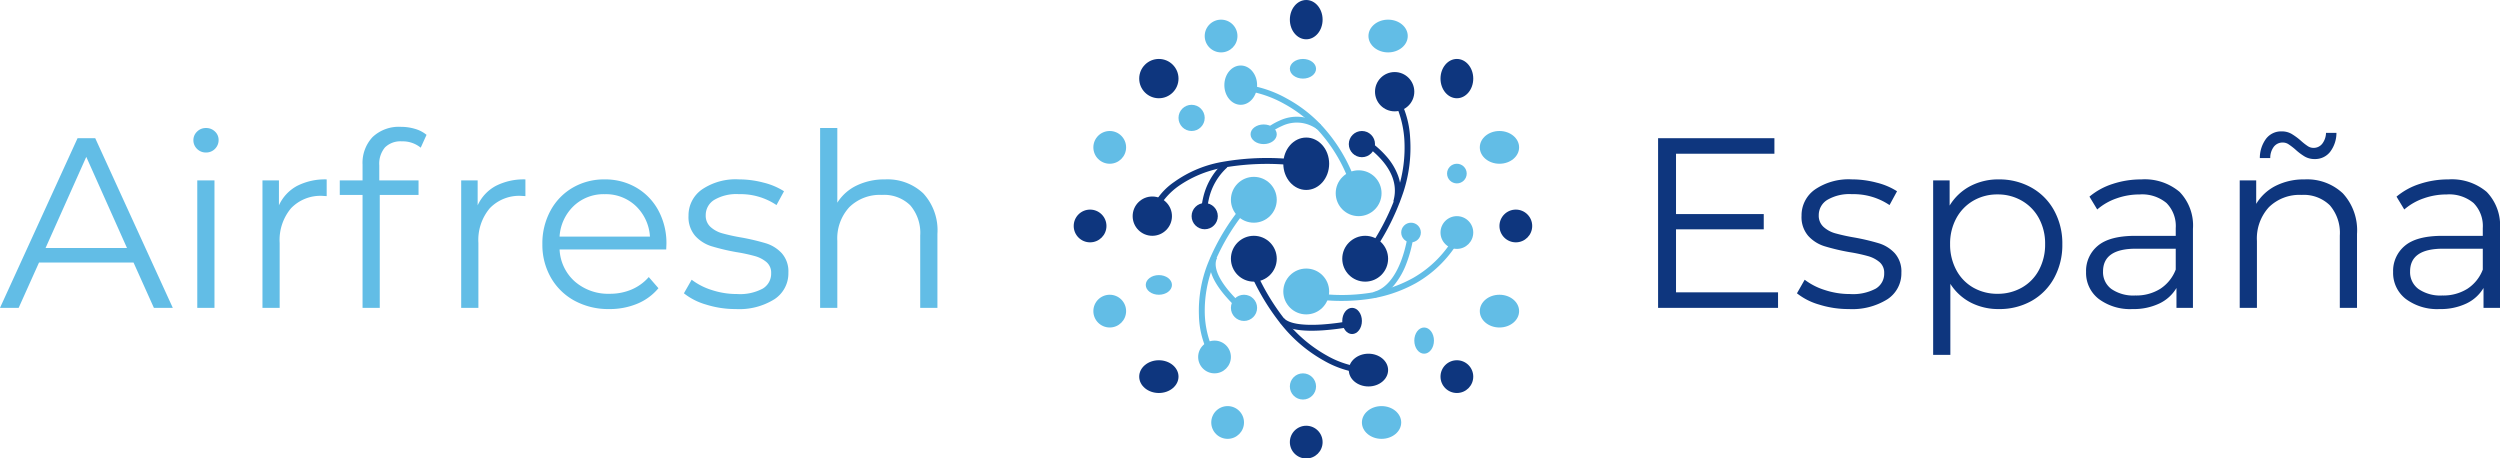 <svg xmlns="http://www.w3.org/2000/svg" width="381.682" height="70" viewBox="0 0 381.682 70"><defs><style>      .cls-1 {        fill: #62bde6;      }      .cls-2 {        fill: #0e367e;      }    </style></defs><g id="header_logo_full" transform="translate(-0.074)"><path id="Airfresh" class="cls-1" d="M20.461-6.919H6.031L2.923,0H.074l11.84-25.9h2.7L26.455,0H23.569Zm-1-2.22L13.246-23.051,7.03-9.139Zm10.73-10.323h2.627V0H30.192Zm1.332-4.255a1.86,1.86,0,0,1-1.369-.555A1.817,1.817,0,0,1,29.6-25.6a1.775,1.775,0,0,1,.555-1.3,1.86,1.86,0,0,1,1.369-.555,1.894,1.894,0,0,1,1.369.536,1.715,1.715,0,0,1,.555,1.277,1.86,1.86,0,0,1-.555,1.369A1.86,1.86,0,0,1,31.524-23.717Zm11.137,8.066a6.366,6.366,0,0,1,2.757-2.96,9.367,9.367,0,0,1,4.532-1v2.553l-.629-.037a6.216,6.216,0,0,0-4.81,1.887,7.518,7.518,0,0,0-1.739,5.291V0H40.145V-19.462h2.516ZM61.42-25.419a3.363,3.363,0,0,0-2.571.925,3.861,3.861,0,0,0-.869,2.738v2.294h5.994v2.22h-5.92V0H55.426V-17.242H51.948v-2.22h3.478v-2.4a5.739,5.739,0,0,1,1.536-4.218,5.839,5.839,0,0,1,4.347-1.554,7.347,7.347,0,0,1,2.146.315,4.849,4.849,0,0,1,1.739.906l-.888,1.961A4.338,4.338,0,0,0,61.42-25.419ZM73-15.651a6.366,6.366,0,0,1,2.757-2.96,9.367,9.367,0,0,1,4.533-1v2.553l-.629-.037a6.216,6.216,0,0,0-4.81,1.887,7.518,7.518,0,0,0-1.739,5.291V0H70.485V-19.462H73Zm28.786,6.734H85.507a6.956,6.956,0,0,0,2.331,4.9,7.738,7.738,0,0,0,5.328,1.868,8.4,8.4,0,0,0,3.33-.648A7.274,7.274,0,0,0,99.123-4.7L100.6-3A8.334,8.334,0,0,1,97.366-.629a10.949,10.949,0,0,1-4.273.814,10.8,10.8,0,0,1-5.31-1.277,9.2,9.2,0,0,1-3.607-3.533A10.074,10.074,0,0,1,82.88-9.731a10.43,10.43,0,0,1,1.239-5.106,8.975,8.975,0,0,1,3.4-3.515,9.5,9.5,0,0,1,4.866-1.258,9.4,9.4,0,0,1,4.847,1.258,8.918,8.918,0,0,1,3.367,3.5,10.528,10.528,0,0,1,1.221,5.124Zm-9.4-8.436a6.618,6.618,0,0,0-4.717,1.795,7.048,7.048,0,0,0-2.164,4.681h13.8a7.048,7.048,0,0,0-2.164-4.681A6.666,6.666,0,0,0,92.389-17.353ZM112.406.185A14.942,14.942,0,0,1,107.874-.5a9.749,9.749,0,0,1-3.386-1.721l1.184-2.072a9.969,9.969,0,0,0,3.071,1.572,12.2,12.2,0,0,0,3.848.611,7.348,7.348,0,0,0,3.94-.832,2.649,2.649,0,0,0,1.276-2.35,2.113,2.113,0,0,0-.7-1.683,4.669,4.669,0,0,0-1.776-.925,25.334,25.334,0,0,0-2.849-.611,32.663,32.663,0,0,1-3.811-.906,5.6,5.6,0,0,1-2.46-1.572,4.374,4.374,0,0,1-1.018-3.071,4.813,4.813,0,0,1,2.035-4,9.138,9.138,0,0,1,5.661-1.554,14.7,14.7,0,0,1,3.774.5,10.384,10.384,0,0,1,3.108,1.313l-1.147,2.109a9.823,9.823,0,0,0-5.735-1.665,6.651,6.651,0,0,0-3.793.888,2.72,2.72,0,0,0-1.276,2.331,2.3,2.3,0,0,0,.721,1.776,4.438,4.438,0,0,0,1.795.98,28.957,28.957,0,0,0,2.96.648,34.05,34.05,0,0,1,3.737.888,5.49,5.49,0,0,1,2.405,1.517,4.175,4.175,0,0,1,1,2.96,4.707,4.707,0,0,1-2.127,4.051A10.114,10.114,0,0,1,112.406.185ZM135.2-19.61a7.952,7.952,0,0,1,5.827,2.127,8.31,8.31,0,0,1,2.165,6.2V0h-2.627V-11.026a6.451,6.451,0,0,0-1.517-4.625,5.7,5.7,0,0,0-4.329-1.591,6.65,6.65,0,0,0-4.977,1.869,7.057,7.057,0,0,0-1.832,5.161V0h-2.627V-27.454h2.627v11.4a7.123,7.123,0,0,1,2.96-2.627A9.714,9.714,0,0,1,135.2-19.61Z" transform="translate(0 47)"></path><path id="Espa&#xF1;a" class="cls-2" d="M22.533-2.368V0H4.218V-25.9h17.76v2.368H6.956v9.213H20.35v2.331H6.956v9.62ZM33.337.185A14.942,14.942,0,0,1,28.8-.5,9.749,9.749,0,0,1,25.419-2.22L26.6-4.292A9.969,9.969,0,0,0,29.674-2.72a12.2,12.2,0,0,0,3.848.611,7.348,7.348,0,0,0,3.94-.832,2.649,2.649,0,0,0,1.277-2.35,2.113,2.113,0,0,0-.7-1.683A4.669,4.669,0,0,0,36.26-7.9a25.334,25.334,0,0,0-2.849-.611A32.663,32.663,0,0,1,29.6-9.417a5.6,5.6,0,0,1-2.461-1.572,4.374,4.374,0,0,1-1.017-3.071,4.813,4.813,0,0,1,2.035-4,9.138,9.138,0,0,1,5.661-1.554,14.694,14.694,0,0,1,3.774.5A10.384,10.384,0,0,1,40.7-17.8l-1.147,2.109a9.823,9.823,0,0,0-5.735-1.665,6.651,6.651,0,0,0-3.792.888,2.72,2.72,0,0,0-1.277,2.331,2.3,2.3,0,0,0,.722,1.776,4.438,4.438,0,0,0,1.795.98,28.957,28.957,0,0,0,2.96.648,34.05,34.05,0,0,1,3.737.888,5.49,5.49,0,0,1,2.4,1.517,4.175,4.175,0,0,1,1,2.96,4.707,4.707,0,0,1-2.127,4.051A10.114,10.114,0,0,1,33.337.185ZM56.24-19.61A10,10,0,0,1,61.2-18.37a8.864,8.864,0,0,1,3.478,3.5,10.383,10.383,0,0,1,1.258,5.143,10.46,10.46,0,0,1-1.258,5.18,8.9,8.9,0,0,1-3.459,3.5A9.966,9.966,0,0,1,56.24.185,9.2,9.2,0,0,1,51.966-.8,8.1,8.1,0,0,1,48.84-3.663V7.178H46.213v-26.64h2.516v3.848a8.092,8.092,0,0,1,3.126-2.96A9.17,9.17,0,0,1,56.24-19.61ZM56.055-2.146a7.373,7.373,0,0,0,3.7-.944,6.664,6.664,0,0,0,2.609-2.683,8.167,8.167,0,0,0,.944-3.959,8.061,8.061,0,0,0-.944-3.94,6.822,6.822,0,0,0-2.609-2.682,7.262,7.262,0,0,0-3.7-.962,7.233,7.233,0,0,0-3.719.962,6.861,6.861,0,0,0-2.59,2.682,8.061,8.061,0,0,0-.944,3.94,8.167,8.167,0,0,0,.944,3.959,6.7,6.7,0,0,0,2.59,2.683A7.344,7.344,0,0,0,56.055-2.146ZM78-19.61A8.239,8.239,0,0,1,83.842-17.7a7.364,7.364,0,0,1,2.035,5.642V0H83.361V-3.034A6.024,6.024,0,0,1,80.753-.666a9.129,9.129,0,0,1-4.089.851,8.006,8.006,0,0,1-5.18-1.554A5.018,5.018,0,0,1,69.56-5.476a4.976,4.976,0,0,1,1.794-4q1.795-1.517,5.716-1.517H83.25v-1.184A4.987,4.987,0,0,0,81.844-16a5.806,5.806,0,0,0-4.107-1.313,10.441,10.441,0,0,0-3.552.611,8.951,8.951,0,0,0-2.923,1.684l-1.184-1.961a10.5,10.5,0,0,1,3.552-1.943A13.828,13.828,0,0,1,78-19.61ZM77.071-1.887A6.923,6.923,0,0,0,80.882-2.9,6.076,6.076,0,0,0,83.25-5.846V-9.028h-6.1q-5,0-5,3.478a3.182,3.182,0,0,0,1.295,2.683A5.9,5.9,0,0,0,77.071-1.887ZM102.934-19.61a7.952,7.952,0,0,1,5.827,2.127,8.31,8.31,0,0,1,2.164,6.2V0H108.3V-11.026a6.451,6.451,0,0,0-1.517-4.625,5.7,5.7,0,0,0-4.329-1.591,6.65,6.65,0,0,0-4.977,1.869,7.057,7.057,0,0,0-1.831,5.161V0H93.018V-19.462h2.516v3.589a7.308,7.308,0,0,1,2.979-2.757A9.534,9.534,0,0,1,102.934-19.61Zm1.517-3.108a2.955,2.955,0,0,1-1.517-.388,8.873,8.873,0,0,1-1.443-1.092,10.151,10.151,0,0,0-1.055-.8,1.554,1.554,0,0,0-.832-.24,1.686,1.686,0,0,0-1.369.629,2.813,2.813,0,0,0-.555,1.739H96.089a4.931,4.931,0,0,1,.962-2.96,2.879,2.879,0,0,1,2.368-1.11,2.967,2.967,0,0,1,1.5.37,9.787,9.787,0,0,1,1.5,1.11,8.7,8.7,0,0,0,1,.777,1.562,1.562,0,0,0,.851.259,1.667,1.667,0,0,0,1.332-.611,2.837,2.837,0,0,0,.592-1.684h1.591a4.786,4.786,0,0,1-.962,2.9A2.9,2.9,0,0,1,104.451-22.718Zm20.424,3.108a8.239,8.239,0,0,1,5.846,1.905,7.364,7.364,0,0,1,2.035,5.642V0H130.24V-3.034a6.024,6.024,0,0,1-2.609,2.368,9.129,9.129,0,0,1-4.089.851,8.006,8.006,0,0,1-5.18-1.554,5.018,5.018,0,0,1-1.924-4.107,4.976,4.976,0,0,1,1.794-4q1.795-1.517,5.716-1.517h6.179v-1.184A4.987,4.987,0,0,0,128.723-16a5.806,5.806,0,0,0-4.107-1.313,10.441,10.441,0,0,0-3.552.611,8.951,8.951,0,0,0-2.923,1.684l-1.184-1.961a10.5,10.5,0,0,1,3.552-1.943A13.828,13.828,0,0,1,124.875-19.61ZM123.95-1.887A6.923,6.923,0,0,0,127.761-2.9a6.076,6.076,0,0,0,2.368-2.942V-9.028h-6.1q-5,0-5,3.478a3.182,3.182,0,0,0,1.295,2.683A5.9,5.9,0,0,0,123.95-1.887Z" transform="translate(249 47)"></path><g id="Gruppe_6" data-name="Gruppe 6" transform="translate(164.288)"><ellipse id="Ellipse_1" data-name="Ellipse 1" class="cls-1" cx="2" cy="1.5" rx="2" ry="1.5" transform="translate(32.712 9)"></ellipse><circle id="Ellipse_18" data-name="Ellipse 18" class="cls-1" cx="2" cy="2" r="2" transform="translate(15.712 16)"></circle><ellipse id="Ellipse_19" data-name="Ellipse 19" class="cls-1" cx="2" cy="1.5" rx="2" ry="1.5" transform="translate(10.712 42)"></ellipse><circle id="Ellipse_20" data-name="Ellipse 20" class="cls-1" cx="2" cy="2" r="2" transform="translate(32.712 57)"></circle><ellipse id="Ellipse_21" data-name="Ellipse 21" class="cls-1" cx="1.5" cy="2" rx="1.5" ry="2" transform="translate(51.712 50)"></ellipse><circle id="Ellipse_22" data-name="Ellipse 22" class="cls-1" cx="1.5" cy="1.5" r="1.5" transform="translate(56.712 25)"></circle><circle id="Ellipse_34" data-name="Ellipse 34" class="cls-1" cx="2" cy="2" r="2" transform="translate(23.712 45)"></circle><circle id="Ellipse_35" data-name="Ellipse 35" class="cls-2" cx="2" cy="2" r="2" transform="translate(17.712 31)"></circle><ellipse id="Ellipse_36" data-name="Ellipse 36" class="cls-1" cx="2" cy="1.5" rx="2" ry="1.5" transform="translate(26.712 19)"></ellipse><circle id="Ellipse_37" data-name="Ellipse 37" class="cls-2" cx="2" cy="2" r="2" transform="translate(41.712 20)"></circle><circle id="Ellipse_38" data-name="Ellipse 38" class="cls-1" cx="1.5" cy="1.5" r="1.5" transform="translate(49.712 34)"></circle><ellipse id="Ellipse_39" data-name="Ellipse 39" class="cls-2" cx="1.5" cy="2" rx="1.5" ry="2" transform="translate(40.712 47)"></ellipse><ellipse id="Ellipse_2" data-name="Ellipse 2" class="cls-2" cx="2.5" cy="3" rx="2.5" ry="3" transform="translate(32.712)"></ellipse><ellipse id="Ellipse_3" data-name="Ellipse 3" class="cls-1" cx="3" cy="2.5" rx="3" ry="2.5" transform="translate(44.712 3)"></ellipse><ellipse id="Ellipse_4" data-name="Ellipse 4" class="cls-2" cx="2.5" cy="3" rx="2.5" ry="3" transform="translate(55.712 9)"></ellipse><circle id="Ellipse_23" data-name="Ellipse 23" class="cls-2" cx="3" cy="3" r="3" transform="translate(45.712 11)"></circle><circle id="Ellipse_24" data-name="Ellipse 24" class="cls-1" cx="2.5" cy="2.5" r="2.5" transform="translate(55.712 33)"></circle><ellipse id="Ellipse_25" data-name="Ellipse 25" class="cls-2" cx="3" cy="2.5" rx="3" ry="2.5" transform="translate(41.712 54)"></ellipse><circle id="Ellipse_26" data-name="Ellipse 26" class="cls-1" cx="2.5" cy="2.5" r="2.5" transform="translate(18.712 52)"></circle><circle id="Ellipse_27" data-name="Ellipse 27" class="cls-2" cx="3" cy="3" r="3" transform="translate(8.712 30)"></circle><ellipse id="Ellipse_28" data-name="Ellipse 28" class="cls-1" cx="2.5" cy="3" rx="2.5" ry="3" transform="translate(22.712 10)"></ellipse><circle id="Ellipse_29" data-name="Ellipse 29" class="cls-2" cx="3.5" cy="3.5" r="3.5" transform="translate(40.712 36)"></circle><circle id="Ellipse_40" data-name="Ellipse 40" class="cls-1" cx="3.5" cy="3.5" r="3.5" transform="translate(31.712 41)"></circle><circle id="Ellipse_30" data-name="Ellipse 30" class="cls-2" cx="3.5" cy="3.5" r="3.5" transform="translate(23.712 36)"></circle><ellipse id="Ellipse_31" data-name="Ellipse 31" class="cls-2" cx="3.5" cy="4" rx="3.5" ry="4" transform="translate(31.712 21)"></ellipse><circle id="Ellipse_32" data-name="Ellipse 32" class="cls-1" cx="3.5" cy="3.5" r="3.5" transform="translate(39.712 26)"></circle><circle id="Ellipse_33" data-name="Ellipse 33" class="cls-1" cx="3.5" cy="3.5" r="3.5" transform="translate(23.712 27)"></circle><ellipse id="Ellipse_5" data-name="Ellipse 5" class="cls-1" cx="3" cy="2.5" rx="3" ry="2.5" transform="translate(61.712 20)"></ellipse><circle id="Ellipse_6" data-name="Ellipse 6" class="cls-2" cx="2.5" cy="2.5" r="2.5" transform="translate(64.712 32)"></circle><ellipse id="Ellipse_7" data-name="Ellipse 7" class="cls-1" cx="3" cy="2.5" rx="3" ry="2.5" transform="translate(61.712 45)"></ellipse><circle id="Ellipse_8" data-name="Ellipse 8" class="cls-2" cx="2.5" cy="2.5" r="2.5" transform="translate(55.712 55)"></circle><ellipse id="Ellipse_9" data-name="Ellipse 9" class="cls-1" cx="3" cy="2.5" rx="3" ry="2.5" transform="translate(43.712 62)"></ellipse><circle id="Ellipse_10" data-name="Ellipse 10" class="cls-2" cx="2.5" cy="2.5" r="2.5" transform="translate(32.712 65)"></circle><circle id="Ellipse_11" data-name="Ellipse 11" class="cls-1" cx="2.5" cy="2.5" r="2.5" transform="translate(20.712 62)"></circle><ellipse id="Ellipse_12" data-name="Ellipse 12" class="cls-2" cx="3" cy="2.5" rx="3" ry="2.5" transform="translate(9.712 55)"></ellipse><circle id="Ellipse_13" data-name="Ellipse 13" class="cls-1" cx="2.5" cy="2.5" r="2.5" transform="translate(2.712 45)"></circle><circle id="Ellipse_14" data-name="Ellipse 14" class="cls-2" cx="2.5" cy="2.5" r="2.5" transform="translate(-0.288 32)"></circle><circle id="Ellipse_15" data-name="Ellipse 15" class="cls-1" cx="2.5" cy="2.5" r="2.5" transform="translate(2.712 20)"></circle><circle id="Ellipse_16" data-name="Ellipse 16" class="cls-2" cx="3" cy="3" r="3" transform="translate(9.712 9)"></circle><circle id="Ellipse_17" data-name="Ellipse 17" class="cls-1" cx="2.5" cy="2.5" r="2.5" transform="translate(19.712 3)"></circle><path id="Pfad_13250" data-name="Pfad 13250" class="cls-1" d="M4517.543-258.379a23.855,23.855,0,0,0-4.573-7.25,20.16,20.16,0,0,0-5.111-3.964,17.016,17.016,0,0,0-5.9-2.008l.079-.9a17.534,17.534,0,0,1,6.211,2.092,21.051,21.051,0,0,1,5.359,4.139,24.721,24.721,0,0,1,4.767,7.544Z" transform="translate(-4476.024 285.44)"></path><path id="Pfad_13251" data-name="Pfad 13251" class="cls-1" d="M4505.285-263.991l-.643-.63a9.522,9.522,0,0,1,2.788-1.862,6.138,6.138,0,0,1,6.324.634l-.528.729a5.217,5.217,0,0,0-5.44-.536,8.684,8.684,0,0,0-2.5,1.665Z" transform="translate(-4476.294 284.9)"></path><path id="Pfad_13252" data-name="Pfad 13252" class="cls-2" d="M4486.39-250.908l-.88-.188a9.909,9.909,0,0,1,3.9-5.318,17.912,17.912,0,0,1,7.127-3.031,39.245,39.245,0,0,1,12.514-.252l-.106.894a38.469,38.469,0,0,0-12.163.227,17.136,17.136,0,0,0-6.773,2.838,10.612,10.612,0,0,0-2.96,3.263,6.258,6.258,0,0,0-.66,1.567Z" transform="translate(-4474.367 284.202)"></path><path id="Pfad_13253" data-name="Pfad 13253" class="cls-2" d="M4494.5-250.867a9.7,9.7,0,0,1,.2-2.867,10.232,10.232,0,0,1,3.128-5.5l.6.667a9.2,9.2,0,0,0-2.845,4.985,9.034,9.034,0,0,0-.2,2.61Z" transform="translate(-4475.271 284.119)"></path><path id="Pfad_13254" data-name="Pfad 13254" class="cls-2" d="M4522.314-245.259l-.721-.539a35.615,35.615,0,0,0,5.6-10.478,20.927,20.927,0,0,0,.995-7.837,15.6,15.6,0,0,0-1.167-4.929,9.187,9.187,0,0,0-.924-1.718l.718-.542a14.2,14.2,0,0,1,2.264,7.054,21.749,21.749,0,0,1-1.013,8.194,36.485,36.485,0,0,1-5.752,10.795Z" transform="translate(-4478.002 285.321)"></path><path id="Pfad_13255" data-name="Pfad 13255" class="cls-2" d="M4527.393-253.56l-.864-.251c.619-2.139.015-4.27-1.8-6.333a13.561,13.561,0,0,0-2.981-2.51l.451-.779a14.31,14.31,0,0,1,3.207,2.694,9.407,9.407,0,0,1,1.876,3.107,6.62,6.62,0,0,1,.11,4.072Z" transform="translate(-4478.019 284.537)"></path><path id="Pfad_13256" data-name="Pfad 13256" class="cls-1" d="M4496.118-228.444a13.573,13.573,0,0,1-2.062-6.939,19.616,19.616,0,0,1,1.324-7.82,33.171,33.171,0,0,1,6.244-9.993l.677.593a32.326,32.326,0,0,0-6.062,9.674,18.741,18.741,0,0,0-1.285,7.443,14.561,14.561,0,0,0,1.014,4.8,9.022,9.022,0,0,0,.88,1.711Z" transform="translate(-4475.226 283.518)"></path><path id="Pfad_13257" data-name="Pfad 13257" class="cls-1" d="M4501.1-234.6a23.619,23.619,0,0,1-3.033-3.019c-1.963-2.379-2.6-4.362-1.888-5.9l.816.379c-.686,1.482.577,3.5,1.758,4.934a23.117,23.117,0,0,0,2.913,2.9Z" transform="translate(-4475.414 282.553)"></path><path id="Pfad_13258" data-name="Pfad 13258" class="cls-2" d="M4520.767-225.459a15.03,15.03,0,0,1-6.871-2.018,22.066,22.066,0,0,1-6.2-5.163,35.3,35.3,0,0,1-5.829-10.226l.84-.323a34.43,34.43,0,0,0,5.674,9.966,21.177,21.177,0,0,0,5.944,4.956,14.242,14.242,0,0,0,6.455,1.908h.07l.036.9C4520.876-225.461,4520.835-225.459,4520.767-225.459Z" transform="translate(-4476.016 282.521)"></path><path id="Pfad_13259" data-name="Pfad 13259" class="cls-2" d="M4512.645-231c-2.425,0-4.053-.424-4.849-1.266l.652-.619c.749.791,2.792,1.121,5.752.932a38.357,38.357,0,0,0,4.48-.575l.176.883a38.559,38.559,0,0,1-4.6.591Q4513.4-231,4512.645-231Z" transform="translate(-4476.613 281.495)"></path><path id="Pfad_13260" data-name="Pfad 13260" class="cls-1" d="M4517.7-236.976a26.613,26.613,0,0,1-5.816-.6l.213-.875a27.638,27.638,0,0,0,8.924.371,20.217,20.217,0,0,0,7.555-2.414,17,17,0,0,0,6.5-6.672l.786.436A17.872,17.872,0,0,1,4529-239.7a21.112,21.112,0,0,1-7.9,2.521A27.739,27.739,0,0,1,4517.7-236.976Z" transform="translate(-4477.025 282.917)"></path><path id="Pfad_13261" data-name="Pfad 13261" class="cls-1" d="M4523.888-237.436l-.223-.872c4.282-1.1,5.241-8.6,5.25-8.676l.893.108a19.351,19.351,0,0,1-1.083,4.191,11.614,11.614,0,0,1-1.774,3.181,5.842,5.842,0,0,1-3.063,2.068Z" transform="translate(-4478.212 282.899)"></path></g></g></svg>